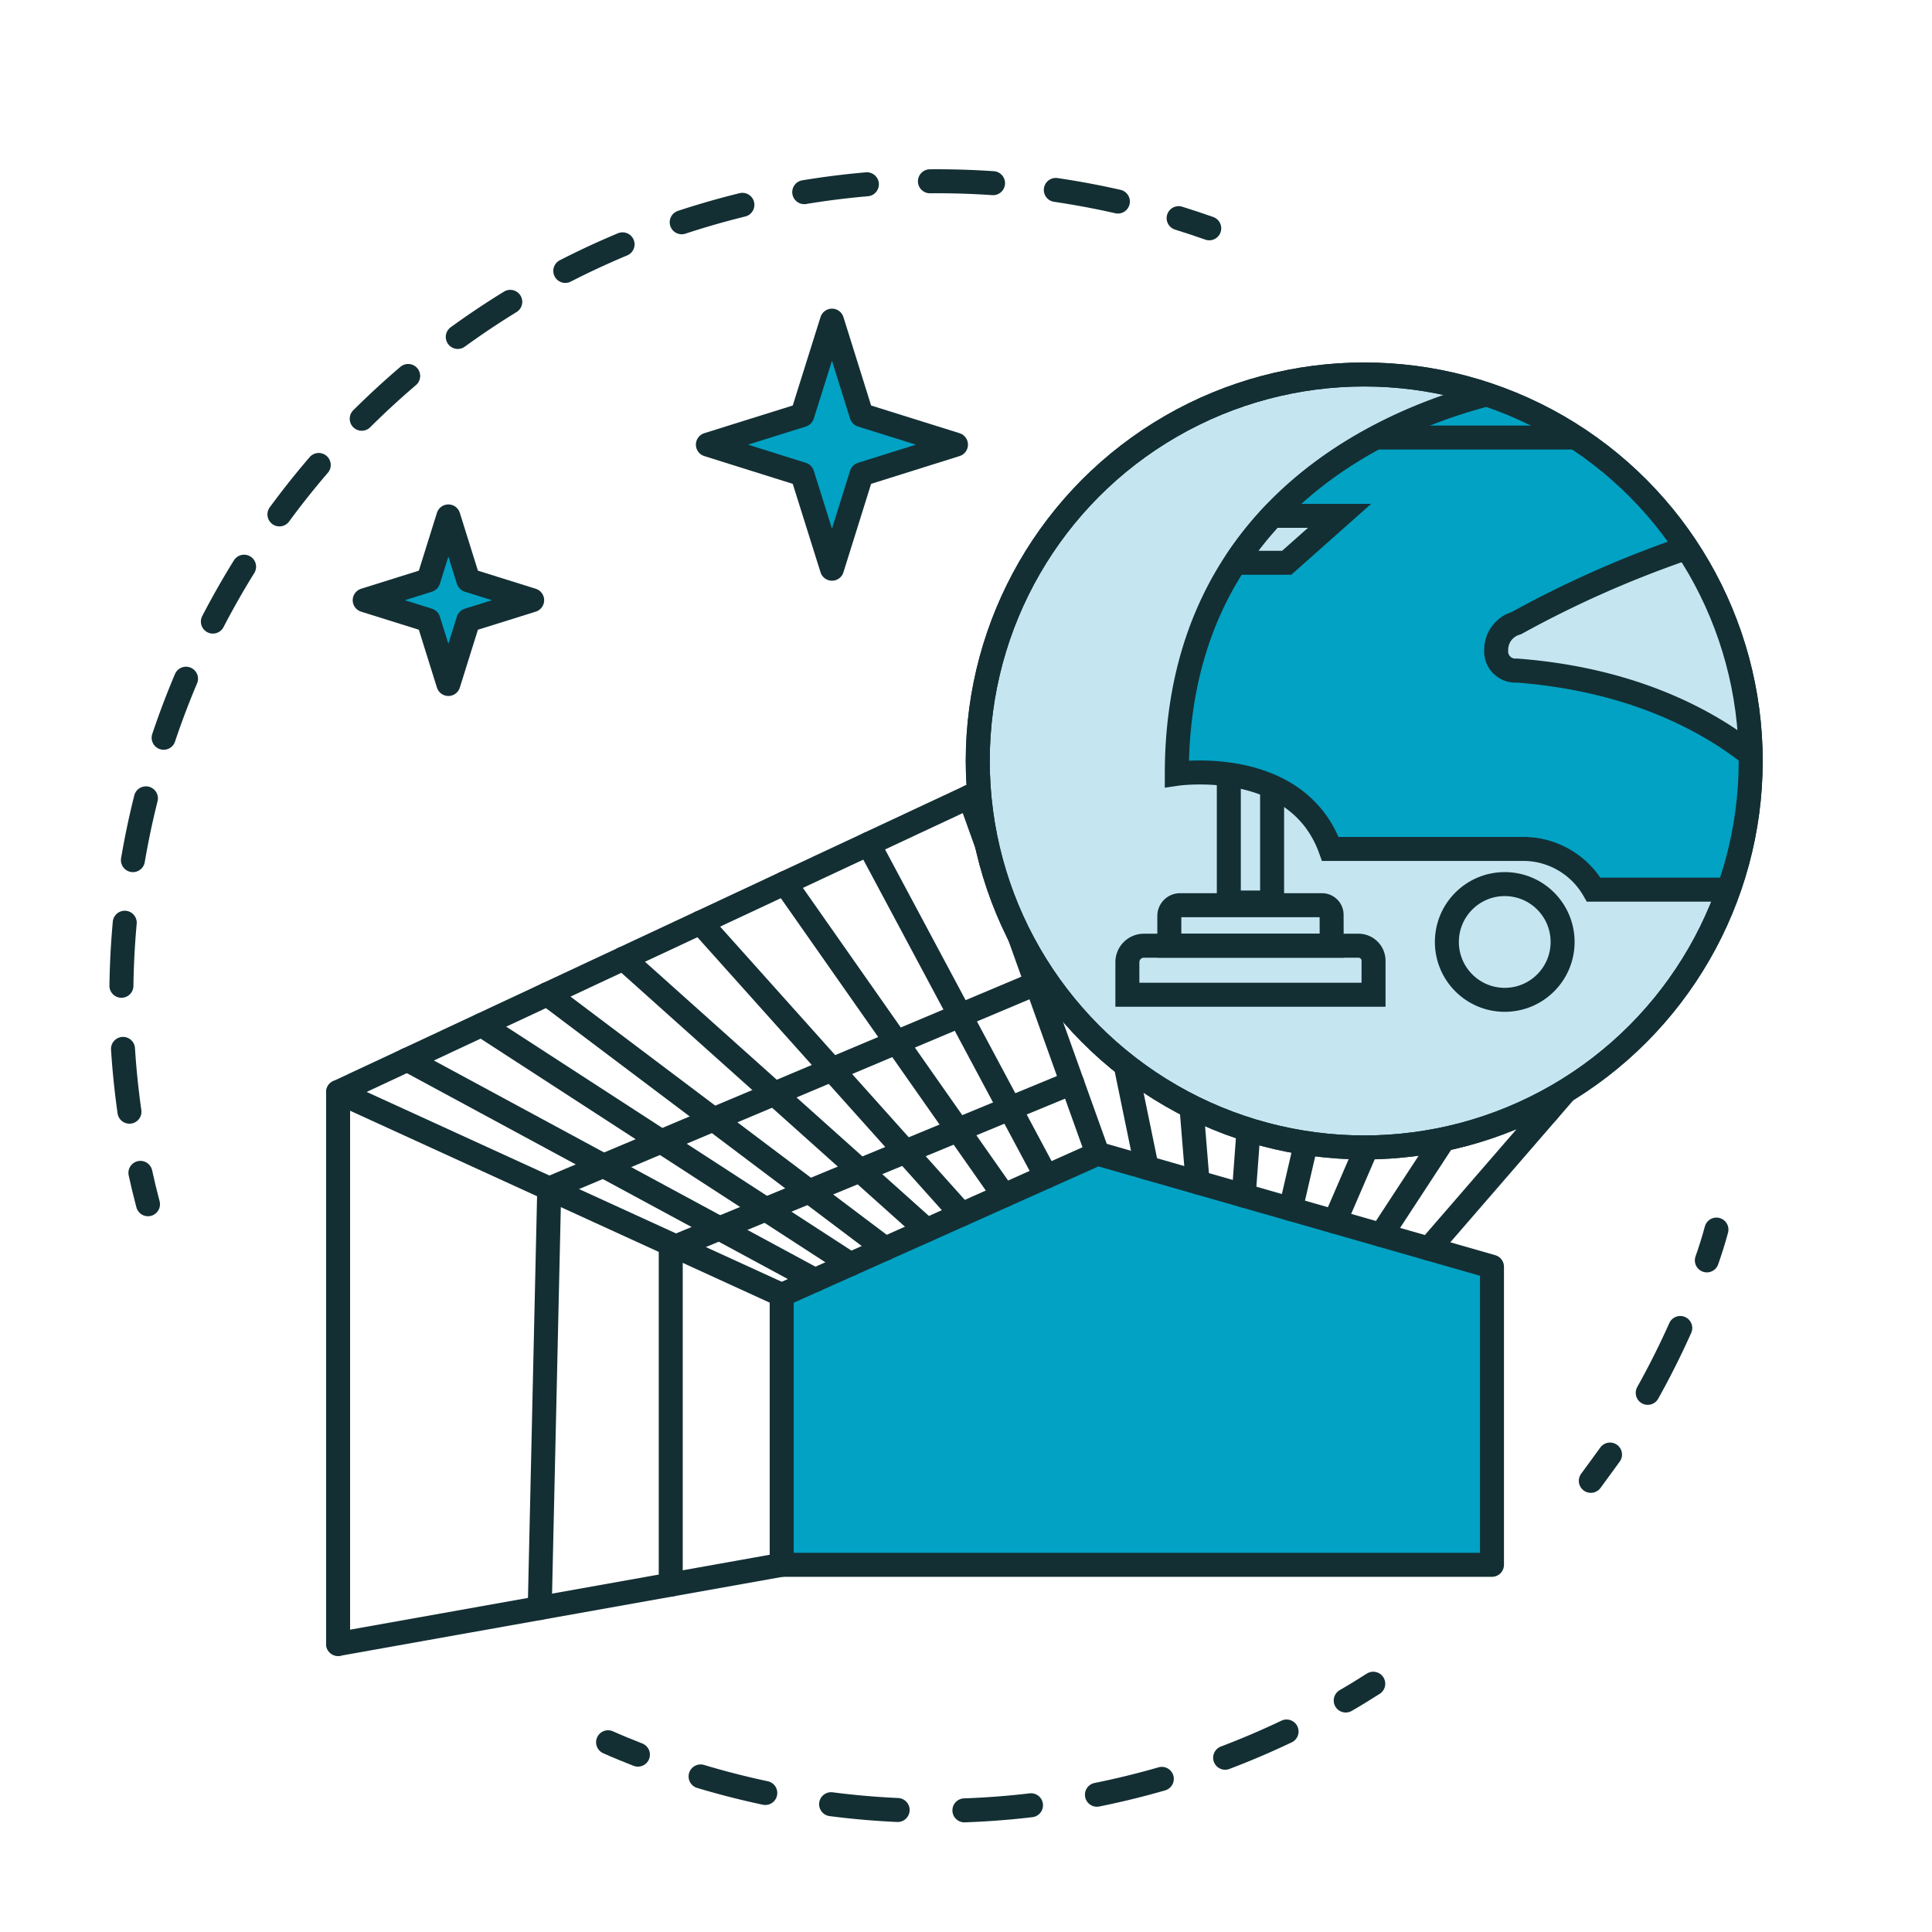 <svg id="Vrstva_1" data-name="Vrstva 1" xmlns="http://www.w3.org/2000/svg" xmlns:xlink="http://www.w3.org/1999/xlink" viewBox="0 0 201.31 201.31"><defs><style>.cls-1,.cls-10,.cls-2,.cls-3,.cls-4,.cls-5{fill:none;}.cls-10,.cls-11,.cls-2,.cls-3,.cls-4,.cls-5,.cls-6,.cls-7,.cls-9{stroke:#132f34;stroke-width:2.5px;}.cls-2,.cls-3,.cls-4,.cls-5,.cls-6,.cls-7{stroke-linecap:round;stroke-linejoin:round;}.cls-3{stroke-dasharray:7.56 7.56;}.cls-4{stroke-dasharray:6.96 6.96;}.cls-5{stroke-dasharray:6.58 6.58;}.cls-6,.cls-9{fill:#01a2c4;}.cls-11,.cls-7{fill:#c5e6f1;}.cls-8{clip-path:url(#clip-path);}.cls-10,.cls-11,.cls-9{stroke-miterlimit:10;}</style><clipPath id="clip-path"><circle class="cls-1" cx="141.86" cy="79.29" r="40.27"/></clipPath></defs><path class="cls-2" d="M165.76,154.3c.67-.9,1.32-1.81,2-2.74"/><path class="cls-3" d="M171.69,145.13a85.09,85.09,0,0,0,4.86-10.25"/><path class="cls-2" d="M177.85,131.33c.37-1.06.71-2.13,1-3.21"/><path class="cls-2" d="M63.36,181.54c1,.45,2.06.88,3.11,1.29"/><path class="cls-4" d="M73,185.1a85.12,85.12,0,0,0,64.15-6.23"/><path class="cls-2" d="M140.22,177.19c1-.57,1.92-1.15,2.87-1.75"/><path class="cls-2" d="M126,23.79c-1.06-.37-2.12-.73-3.19-1.06"/><path class="cls-5" d="M116.48,21A85,85,0,0,0,14,119"/><path class="cls-2" d="M14.63,122.21c.24,1.1.5,2.19.79,3.27"/><polygon class="cls-6" points="86.69 33.41 89.77 43.25 99.61 46.33 89.77 49.42 86.69 59.26 83.6 49.42 73.76 46.33 83.6 43.25 86.69 33.41"/><polygon class="cls-6" points="46.72 53.81 48.8 60.46 55.45 62.54 48.8 64.62 46.72 71.27 44.64 64.62 38 62.54 44.64 60.46 46.72 53.81"/><polygon class="cls-6" points="81.45 163.05 81.45 134.93 114.36 120.21 155.46 131.99 155.46 163.05 81.45 163.05"/><line class="cls-2" x1="35.23" y1="113.79" x2="81.45" y2="134.93"/><line class="cls-2" x1="42.43" y1="110.42" x2="84.92" y2="133.38"/><line class="cls-2" x1="50.18" y1="106.8" x2="88.61" y2="131.73"/><line class="cls-2" x1="57.03" y1="103.59" x2="92.24" y2="130.11"/><line class="cls-2" x1="64.96" y1="99.88" x2="96.56" y2="128.17"/><line class="cls-2" x1="72.98" y1="96.13" x2="100.21" y2="126.54"/><line class="cls-2" x1="81.78" y1="92.01" x2="104.61" y2="124.57"/><line class="cls-2" x1="90.5" y1="87.94" x2="109.02" y2="122.6"/><line class="cls-2" x1="101.03" y1="83.01" x2="114.36" y2="120.21"/><line class="cls-2" x1="112.02" y1="85.37" x2="119.49" y2="121.68"/><line class="cls-2" x1="121.87" y1="87.49" x2="124.79" y2="123.2"/><line class="cls-2" x1="132.17" y1="89.7" x2="129.59" y2="124.57"/><line class="cls-2" x1="142.38" y1="91.9" x2="134.49" y2="125.98"/><line class="cls-2" x1="153.34" y1="94.25" x2="139.08" y2="127.29"/><line class="cls-2" x1="164.82" y1="96.72" x2="143.91" y2="128.68"/><line class="cls-2" x1="175.77" y1="99.07" x2="148.89" y2="130.11"/><line class="cls-2" x1="81.45" y1="163.05" x2="35.23" y2="171.3"/><polyline class="cls-2" points="35.23 171.3 35.23 113.79 101.03 83.01"/><polyline class="cls-2" points="56.24 167.55 57.23 123.85 108 102.46 161.31 115.76"/><polyline class="cls-2" points="69.89 165.12 69.89 130.1 111.71 112.82"/><circle class="cls-7" cx="142.15" cy="79.29" r="40.27"/><g class="cls-8"><path class="cls-9" d="M186.87,40.2H159.26s-36.64,4.58-36.64,40.43c0,0,12.5-1.84,16,7.83H159a8.49,8.49,0,0,1,7.06,4.24h20l.11-15.22a9.06,9.06,0,0,1,5.65-8.26l1.19-16.52,1.53-4.35h10l-2.4-5.44H190.67L188.17,49l-1.3-.11Z"/><circle class="cls-10" cx="156.79" cy="98.15" r="6.03"/><path class="cls-10" d="M143.12,103.65H117.47v-3.4a1.72,1.72,0,0,1,1.71-1.71h22.37a1.57,1.57,0,0,1,1.57,1.58Z"/><path class="cls-10" d="M138.76,98.54H121.84V95.45A1.12,1.12,0,0,1,123,94.32h14.75a1,1,0,0,1,1,1Z"/><polyline class="cls-10" points="128.04 80.7 128.04 94.04 132.55 94.04 132.55 81.96"/><path class="cls-11" d="M193.06,52.7A110.77,110.77,0,0,0,158,64.93a2.89,2.89,0,0,0-2.1,2.79,2,2,0,0,0,2.15,2.15c20,1.52,28.12,12.39,28.12,12.39l0-4.78a9.06,9.06,0,0,1,5.65-8.26Z"/><path class="cls-11" d="M128.71,58.64h5.36l5.51-4.89h-7a35.8,35.8,0,0,0-3.85,4.89"/><line class="cls-10" x1="186.87" y1="45.59" x2="143.12" y2="45.59"/></g><circle class="cls-2" cx="142.15" cy="79.29" r="40.27"/></svg>